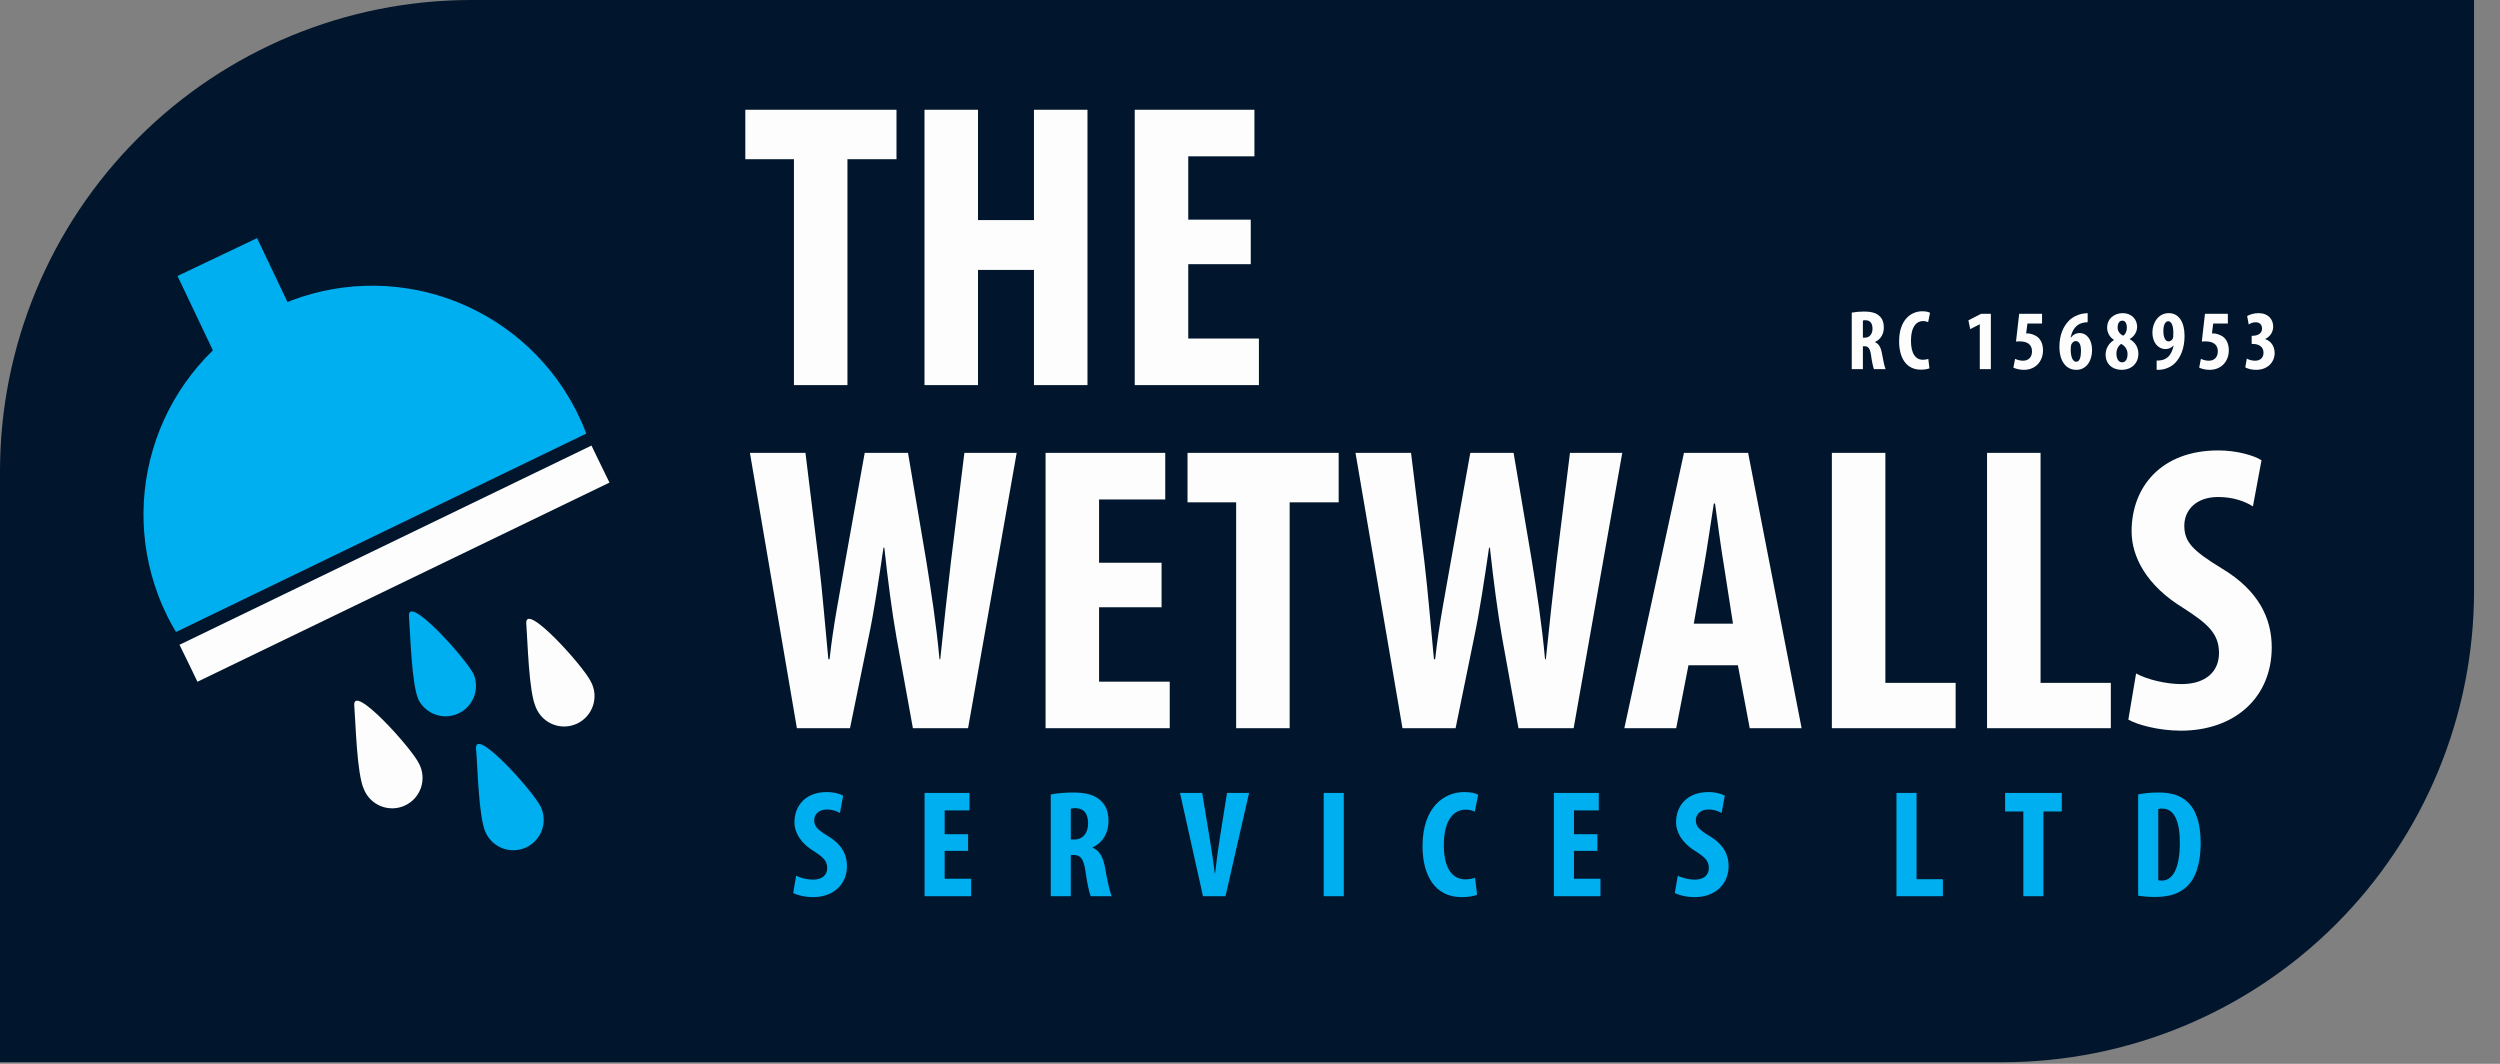 <svg width="94" height="40" viewBox="0 0 94 40" fill="none" xmlns="http://www.w3.org/2000/svg">
<rect x="0" y="0" width="94" height="40" fill="#808080" stroke="none"/>
<g clip-path="url(#clip0_40_360)">
<path d="M17.722 0H93.024V22.218C93.024 26.918 91.157 31.425 87.834 34.749C84.51 38.072 80.002 39.939 75.302 39.939H0V17.722C0 13.021 1.867 8.514 5.191 5.191C8.514 1.867 13.021 0 17.722 0Z" fill="#01162C"/>
<path d="M29.852 14.48V5.986H28.024V4.127H33.708V5.986H31.864V14.48H29.852ZM34.761 4.127H36.773V8.275H38.877V4.127H40.889V14.48H38.877V10.149H36.773V14.48H34.761V4.127ZM47.028 8.259V9.933H44.678V12.729H47.335V14.48H42.666V4.127H47.166V5.878H44.678V8.259H47.028Z" fill="#FDFDFD"/>
<path d="M31.96 27.381H29.963L28.197 17.028H30.285L30.792 21.16C30.931 22.343 31.023 23.525 31.146 24.785H31.192C31.33 23.51 31.56 22.389 31.775 21.145L32.513 17.028H34.141L34.832 21.114C35.016 22.281 35.201 23.433 35.324 24.785H35.354C35.492 23.433 35.615 22.327 35.754 21.129L36.261 17.028H38.227L36.399 27.381H34.325L33.711 23.986C33.542 23.034 33.388 21.851 33.25 20.592H33.219C33.035 21.836 32.866 22.988 32.651 24.002L31.96 27.381ZM43.675 21.16V22.834H41.325V25.63H43.982V27.381H39.313V17.028H43.813V18.779H41.325V21.16H43.675ZM46.479 27.381V18.887H44.651V17.028H50.334V18.887H48.491V27.381H46.479ZM54.73 27.381H52.733L50.967 17.028H53.055L53.562 21.16C53.701 22.343 53.793 23.525 53.916 24.785H53.962C54.1 23.51 54.33 22.389 54.545 21.145L55.283 17.028H56.911L57.602 21.114C57.786 22.281 57.971 23.433 58.093 24.785H58.124C58.263 23.433 58.385 22.327 58.524 21.129L59.031 17.028H60.997L59.169 27.381H57.095L56.481 23.986C56.312 23.034 56.158 21.851 56.02 20.592H55.989C55.805 21.836 55.636 22.988 55.421 24.002L54.73 27.381ZM65.345 25.015H63.486L63.025 27.381H61.075L63.317 17.028H65.729L67.741 27.381H65.79L65.345 25.015ZM63.686 23.449H65.16L64.823 21.283C64.715 20.653 64.577 19.609 64.485 18.933H64.439C64.331 19.624 64.177 20.684 64.07 21.283L63.686 23.449ZM68.878 27.381V17.028H70.89V25.676H73.532V27.381H68.878ZM74.713 27.381V17.028H76.725V25.676H79.367V27.381H74.713ZM80.025 27.058L80.317 25.323C80.732 25.553 81.454 25.722 82.022 25.722C82.959 25.722 83.435 25.23 83.435 24.555C83.435 23.802 82.975 23.433 82.099 22.865C80.686 22.005 80.148 20.914 80.148 19.977C80.148 18.318 81.254 16.936 83.405 16.936C84.096 16.936 84.741 17.12 85.033 17.305L84.71 19.04C84.418 18.856 83.973 18.687 83.405 18.687C82.544 18.687 82.13 19.209 82.13 19.762C82.13 20.377 82.437 20.699 83.543 21.375C84.925 22.204 85.417 23.249 85.417 24.34C85.417 26.229 84.019 27.473 82.007 27.473C81.177 27.473 80.379 27.258 80.025 27.058Z" fill="#FDFDFD"/>
<path d="M29.825 33.577L29.934 32.926C30.09 33.012 30.36 33.075 30.573 33.075C30.925 33.075 31.103 32.891 31.103 32.638C31.103 32.355 30.931 32.217 30.602 32.004C30.072 31.682 29.871 31.273 29.871 30.921C29.871 30.299 30.285 29.781 31.092 29.781C31.351 29.781 31.593 29.85 31.702 29.919L31.581 30.57C31.472 30.501 31.305 30.437 31.092 30.437C30.769 30.437 30.614 30.633 30.614 30.841C30.614 31.071 30.729 31.192 31.144 31.445C31.662 31.756 31.846 32.148 31.846 32.557C31.846 33.266 31.322 33.732 30.568 33.732C30.257 33.732 29.957 33.651 29.825 33.577ZM36.4 31.365V31.993H35.519V33.041H36.515V33.698H34.764V29.815H36.452V30.472H35.519V31.365H36.4ZM39.508 33.698V29.873C39.744 29.827 40.044 29.798 40.331 29.798C40.746 29.798 41.121 29.861 41.368 30.086C41.605 30.299 41.679 30.558 41.679 30.892C41.679 31.307 41.472 31.682 41.08 31.86V31.872C41.345 31.981 41.478 32.223 41.553 32.644C41.627 33.075 41.731 33.554 41.8 33.698H41.011C40.959 33.588 40.873 33.197 40.815 32.764C40.746 32.286 40.625 32.148 40.378 32.148H40.262V33.698H39.508ZM40.262 30.409V31.566H40.401C40.729 31.566 40.913 31.301 40.913 30.962C40.913 30.628 40.781 30.397 40.447 30.386C40.378 30.386 40.303 30.391 40.262 30.409ZM46.078 33.698H45.232L44.368 29.815H45.203L45.479 31.491C45.543 31.912 45.623 32.384 45.675 32.839H45.687C45.739 32.379 45.802 31.912 45.871 31.474L46.136 29.815H46.965L46.078 33.698ZM49.771 29.815H50.526V33.698H49.771V29.815ZM55.463 33.006L55.538 33.64C55.428 33.692 55.215 33.732 54.956 33.732C53.959 33.732 53.487 32.92 53.487 31.814C53.487 30.351 54.299 29.781 55.054 29.781C55.319 29.781 55.503 29.833 55.578 29.884L55.451 30.518C55.365 30.478 55.267 30.443 55.1 30.443C54.673 30.443 54.288 30.812 54.288 31.774C54.288 32.701 54.639 33.064 55.1 33.064C55.226 33.064 55.37 33.035 55.463 33.006ZM60.062 31.365V31.993H59.181V33.041H60.177V33.698H58.426V29.815H60.114V30.472H59.181V31.365H60.062ZM62.974 33.577L63.084 32.926C63.239 33.012 63.51 33.075 63.723 33.075C64.074 33.075 64.253 32.891 64.253 32.638C64.253 32.355 64.08 32.217 63.752 32.004C63.222 31.682 63.02 31.273 63.02 30.921C63.02 30.299 63.435 29.781 64.241 29.781C64.501 29.781 64.742 29.85 64.852 29.919L64.731 30.57C64.621 30.501 64.454 30.437 64.241 30.437C63.919 30.437 63.763 30.633 63.763 30.841C63.763 31.071 63.878 31.192 64.293 31.445C64.811 31.756 64.996 32.148 64.996 32.557C64.996 33.266 64.472 33.732 63.717 33.732C63.406 33.732 63.107 33.651 62.974 33.577ZM71.307 33.698V29.815H72.062V33.058H73.053V33.698H71.307ZM76.078 33.698V30.512H75.392V29.815H77.523V30.512H76.832V33.698H76.078ZM80.395 33.68V29.873C80.585 29.827 80.862 29.798 81.161 29.798C81.651 29.798 81.991 29.913 82.239 30.144C82.573 30.443 82.745 30.956 82.745 31.71C82.745 32.494 82.544 33.053 82.204 33.352C81.939 33.6 81.559 33.726 81.023 33.726C80.781 33.726 80.545 33.703 80.395 33.68ZM81.15 30.42V33.099C81.19 33.11 81.242 33.11 81.282 33.11C81.645 33.11 81.962 32.753 81.962 31.682C81.962 30.887 81.755 30.403 81.3 30.403C81.248 30.403 81.196 30.403 81.15 30.42Z" fill="#00AFEF"/>
<path d="M69.626 13.88V11.755C69.757 11.73 69.923 11.714 70.083 11.714C70.314 11.714 70.522 11.749 70.659 11.874C70.79 11.992 70.832 12.136 70.832 12.322C70.832 12.552 70.717 12.76 70.499 12.859V12.866C70.646 12.926 70.72 13.061 70.762 13.294C70.803 13.534 70.861 13.8 70.899 13.88H70.461C70.432 13.819 70.384 13.602 70.352 13.362C70.314 13.096 70.246 13.019 70.109 13.019H70.045V13.88H69.626ZM70.045 12.053V12.696H70.122C70.304 12.696 70.406 12.549 70.406 12.36C70.406 12.174 70.333 12.046 70.147 12.04C70.109 12.04 70.067 12.043 70.045 12.053ZM72.505 13.496L72.546 13.848C72.486 13.877 72.367 13.899 72.223 13.899C71.669 13.899 71.407 13.448 71.407 12.834C71.407 12.021 71.858 11.704 72.278 11.704C72.425 11.704 72.527 11.733 72.569 11.762L72.498 12.114C72.45 12.091 72.396 12.072 72.303 12.072C72.066 12.072 71.852 12.277 71.852 12.811C71.852 13.326 72.047 13.528 72.303 13.528C72.374 13.528 72.454 13.512 72.505 13.496ZM74.44 13.88V12.194H74.433L74.081 12.376L74.011 12.046L74.488 11.8H74.856V13.88H74.44ZM76.781 11.8V12.165H76.231L76.183 12.539C76.202 12.536 76.222 12.536 76.244 12.536C76.334 12.539 76.516 12.581 76.638 12.693C76.753 12.805 76.817 12.962 76.817 13.173C76.817 13.576 76.548 13.906 76.094 13.906C75.946 13.906 75.786 13.867 75.703 13.822L75.767 13.493C75.844 13.528 75.95 13.563 76.065 13.563C76.269 13.563 76.404 13.432 76.404 13.211C76.404 12.93 76.193 12.837 75.953 12.837C75.895 12.837 75.847 12.837 75.802 12.843L75.921 11.8H76.781ZM78.496 11.774V12.114C78.445 12.117 78.387 12.123 78.323 12.136C78.048 12.194 77.91 12.427 77.856 12.69H77.869C77.942 12.59 78.051 12.523 78.192 12.523C78.47 12.523 78.662 12.776 78.662 13.166C78.662 13.534 78.474 13.906 78.067 13.906C77.674 13.906 77.434 13.563 77.434 13.045C77.434 12.59 77.581 12.283 77.773 12.078C77.91 11.928 78.115 11.832 78.285 11.797C78.384 11.781 78.454 11.778 78.496 11.774ZM78.067 13.602C78.202 13.602 78.246 13.416 78.246 13.166C78.243 12.99 78.189 12.824 78.051 12.824C77.984 12.824 77.917 12.869 77.878 12.962C77.869 12.987 77.859 13.048 77.859 13.147C77.859 13.419 77.936 13.602 78.067 13.602ZM79.484 12.786V12.779C79.305 12.664 79.228 12.485 79.228 12.322C79.228 11.982 79.497 11.774 79.817 11.774C80.115 11.774 80.355 11.976 80.355 12.286C80.355 12.424 80.3 12.613 80.079 12.747V12.754C80.271 12.859 80.403 13.051 80.403 13.298C80.403 13.682 80.121 13.906 79.778 13.906C79.42 13.906 79.171 13.678 79.171 13.339C79.171 13.08 79.311 12.894 79.484 12.786ZM79.791 13.624C79.926 13.624 79.996 13.49 79.996 13.314C79.996 13.118 79.874 12.99 79.756 12.93C79.65 13.003 79.577 13.131 79.577 13.294C79.577 13.474 79.65 13.624 79.791 13.624ZM79.801 12.056C79.676 12.056 79.622 12.181 79.622 12.309C79.622 12.456 79.705 12.558 79.826 12.622C79.916 12.578 79.971 12.446 79.971 12.325C79.971 12.184 79.922 12.056 79.801 12.056ZM81.09 13.906V13.557C81.17 13.557 81.211 13.554 81.279 13.541C81.362 13.525 81.451 13.483 81.525 13.416C81.615 13.33 81.691 13.182 81.727 12.997H81.717C81.65 13.07 81.554 13.125 81.419 13.125C81.151 13.125 80.93 12.885 80.93 12.504C80.93 12.146 81.147 11.774 81.547 11.774C81.935 11.774 82.139 12.126 82.139 12.629C82.139 13.099 81.989 13.429 81.797 13.634C81.669 13.771 81.487 13.864 81.282 13.896C81.218 13.906 81.154 13.906 81.09 13.906ZM81.525 12.078C81.419 12.078 81.336 12.216 81.343 12.469C81.346 12.67 81.41 12.837 81.538 12.837C81.611 12.837 81.675 12.782 81.698 12.728C81.714 12.69 81.717 12.645 81.717 12.507C81.717 12.232 81.64 12.078 81.525 12.078ZM83.767 11.8V12.165H83.217L83.169 12.539C83.188 12.536 83.207 12.536 83.23 12.536C83.32 12.539 83.502 12.581 83.624 12.693C83.739 12.805 83.803 12.962 83.803 13.173C83.803 13.576 83.534 13.906 83.079 13.906C82.932 13.906 82.772 13.867 82.689 13.822L82.753 13.493C82.83 13.528 82.936 13.563 83.051 13.563C83.255 13.563 83.39 13.432 83.39 13.211C83.39 12.93 83.179 12.837 82.939 12.837C82.881 12.837 82.833 12.837 82.788 12.843L82.907 11.8H83.767ZM84.423 13.813L84.48 13.483C84.564 13.531 84.682 13.563 84.791 13.563C84.996 13.563 85.108 13.438 85.108 13.262C85.108 13.032 84.928 12.936 84.72 12.933H84.663V12.626H84.704C84.858 12.622 85.053 12.558 85.053 12.357C85.053 12.206 84.96 12.117 84.813 12.117C84.717 12.117 84.628 12.149 84.551 12.2L84.493 11.883C84.58 11.829 84.749 11.774 84.922 11.774C85.287 11.774 85.472 12.011 85.472 12.277C85.472 12.485 85.357 12.658 85.172 12.744V12.75C85.373 12.818 85.527 13 85.527 13.278C85.527 13.595 85.284 13.906 84.829 13.906C84.663 13.906 84.512 13.864 84.423 13.813Z" fill="#FDFDFD"/>
<path d="M22.043 16.303L6.617 23.763C6.509 23.579 6.406 23.396 6.309 23.207C6.18 22.936 6.052 22.666 5.944 22.369C5.19 20.36 5.214 18.142 6.011 16.149C6.809 14.157 8.322 12.534 10.254 11.6C12.187 10.666 14.398 10.488 16.455 11.101C18.512 11.714 20.265 13.073 21.371 14.912C21.477 15.094 21.582 15.279 21.678 15.466C21.816 15.748 21.939 16.021 22.043 16.303Z" fill="#00AFEF"/>
<path d="M22.916 18.145L22.881 18.162L7.456 25.618L7.424 25.633L7.15 25.064L6.748 24.241L6.782 24.228L22.208 16.768L22.24 16.753L22.516 17.325L22.916 18.145Z" fill="#FDFDFD"/>
<path d="M17.813 25.361C17.923 25.633 17.924 25.936 17.817 26.209C17.709 26.482 17.501 26.703 17.235 26.827C16.969 26.95 16.666 26.967 16.388 26.873C16.11 26.779 15.878 26.583 15.742 26.323C15.47 25.753 15.429 23.8 15.377 23.181C15.296 22.285 17.548 24.79 17.813 25.361Z" fill="#00AFEF"/>
<path d="M22.222 25.64C22.295 25.777 22.338 25.927 22.351 26.081C22.363 26.236 22.344 26.392 22.294 26.538C22.245 26.685 22.166 26.82 22.062 26.936C21.959 27.051 21.833 27.145 21.693 27.21C21.552 27.275 21.4 27.311 21.245 27.316C21.09 27.32 20.936 27.294 20.791 27.237C20.647 27.18 20.516 27.094 20.406 26.985C20.296 26.876 20.209 26.746 20.151 26.602C19.879 26.032 19.839 24.079 19.789 23.459C19.705 22.564 21.958 25.069 22.222 25.64Z" fill="#FDFDFD"/>
<path d="M20.337 30.346C20.465 30.621 20.478 30.935 20.373 31.22C20.269 31.505 20.055 31.736 19.78 31.864C19.505 31.991 19.191 32.004 18.906 31.9C18.621 31.795 18.39 31.582 18.262 31.306C17.991 30.736 17.96 28.798 17.9 28.163C17.815 27.266 20.072 29.773 20.337 30.346Z" fill="#00AFEF"/>
<path d="M15.757 28.716C15.829 28.853 15.873 29.004 15.885 29.158C15.897 29.313 15.878 29.468 15.829 29.615C15.779 29.762 15.7 29.897 15.597 30.013C15.493 30.128 15.367 30.221 15.227 30.287C15.086 30.352 14.934 30.388 14.779 30.393C14.624 30.397 14.47 30.37 14.325 30.313C14.181 30.256 14.05 30.171 13.94 30.062C13.83 29.953 13.743 29.822 13.685 29.679C13.414 29.108 13.373 27.155 13.321 26.537C13.236 25.642 15.492 28.146 15.757 28.716Z" fill="#FDFDFD"/>
<path d="M9.666 8.953L6.674 10.377L8.279 13.75L11.271 12.327L9.666 8.953Z" fill="#00AFEF"/>
</g>
<defs>
<clipPath id="clip0_40_360">
<rect width="93.12" height="40" fill="white"/>
</clipPath>
</defs>
</svg>
